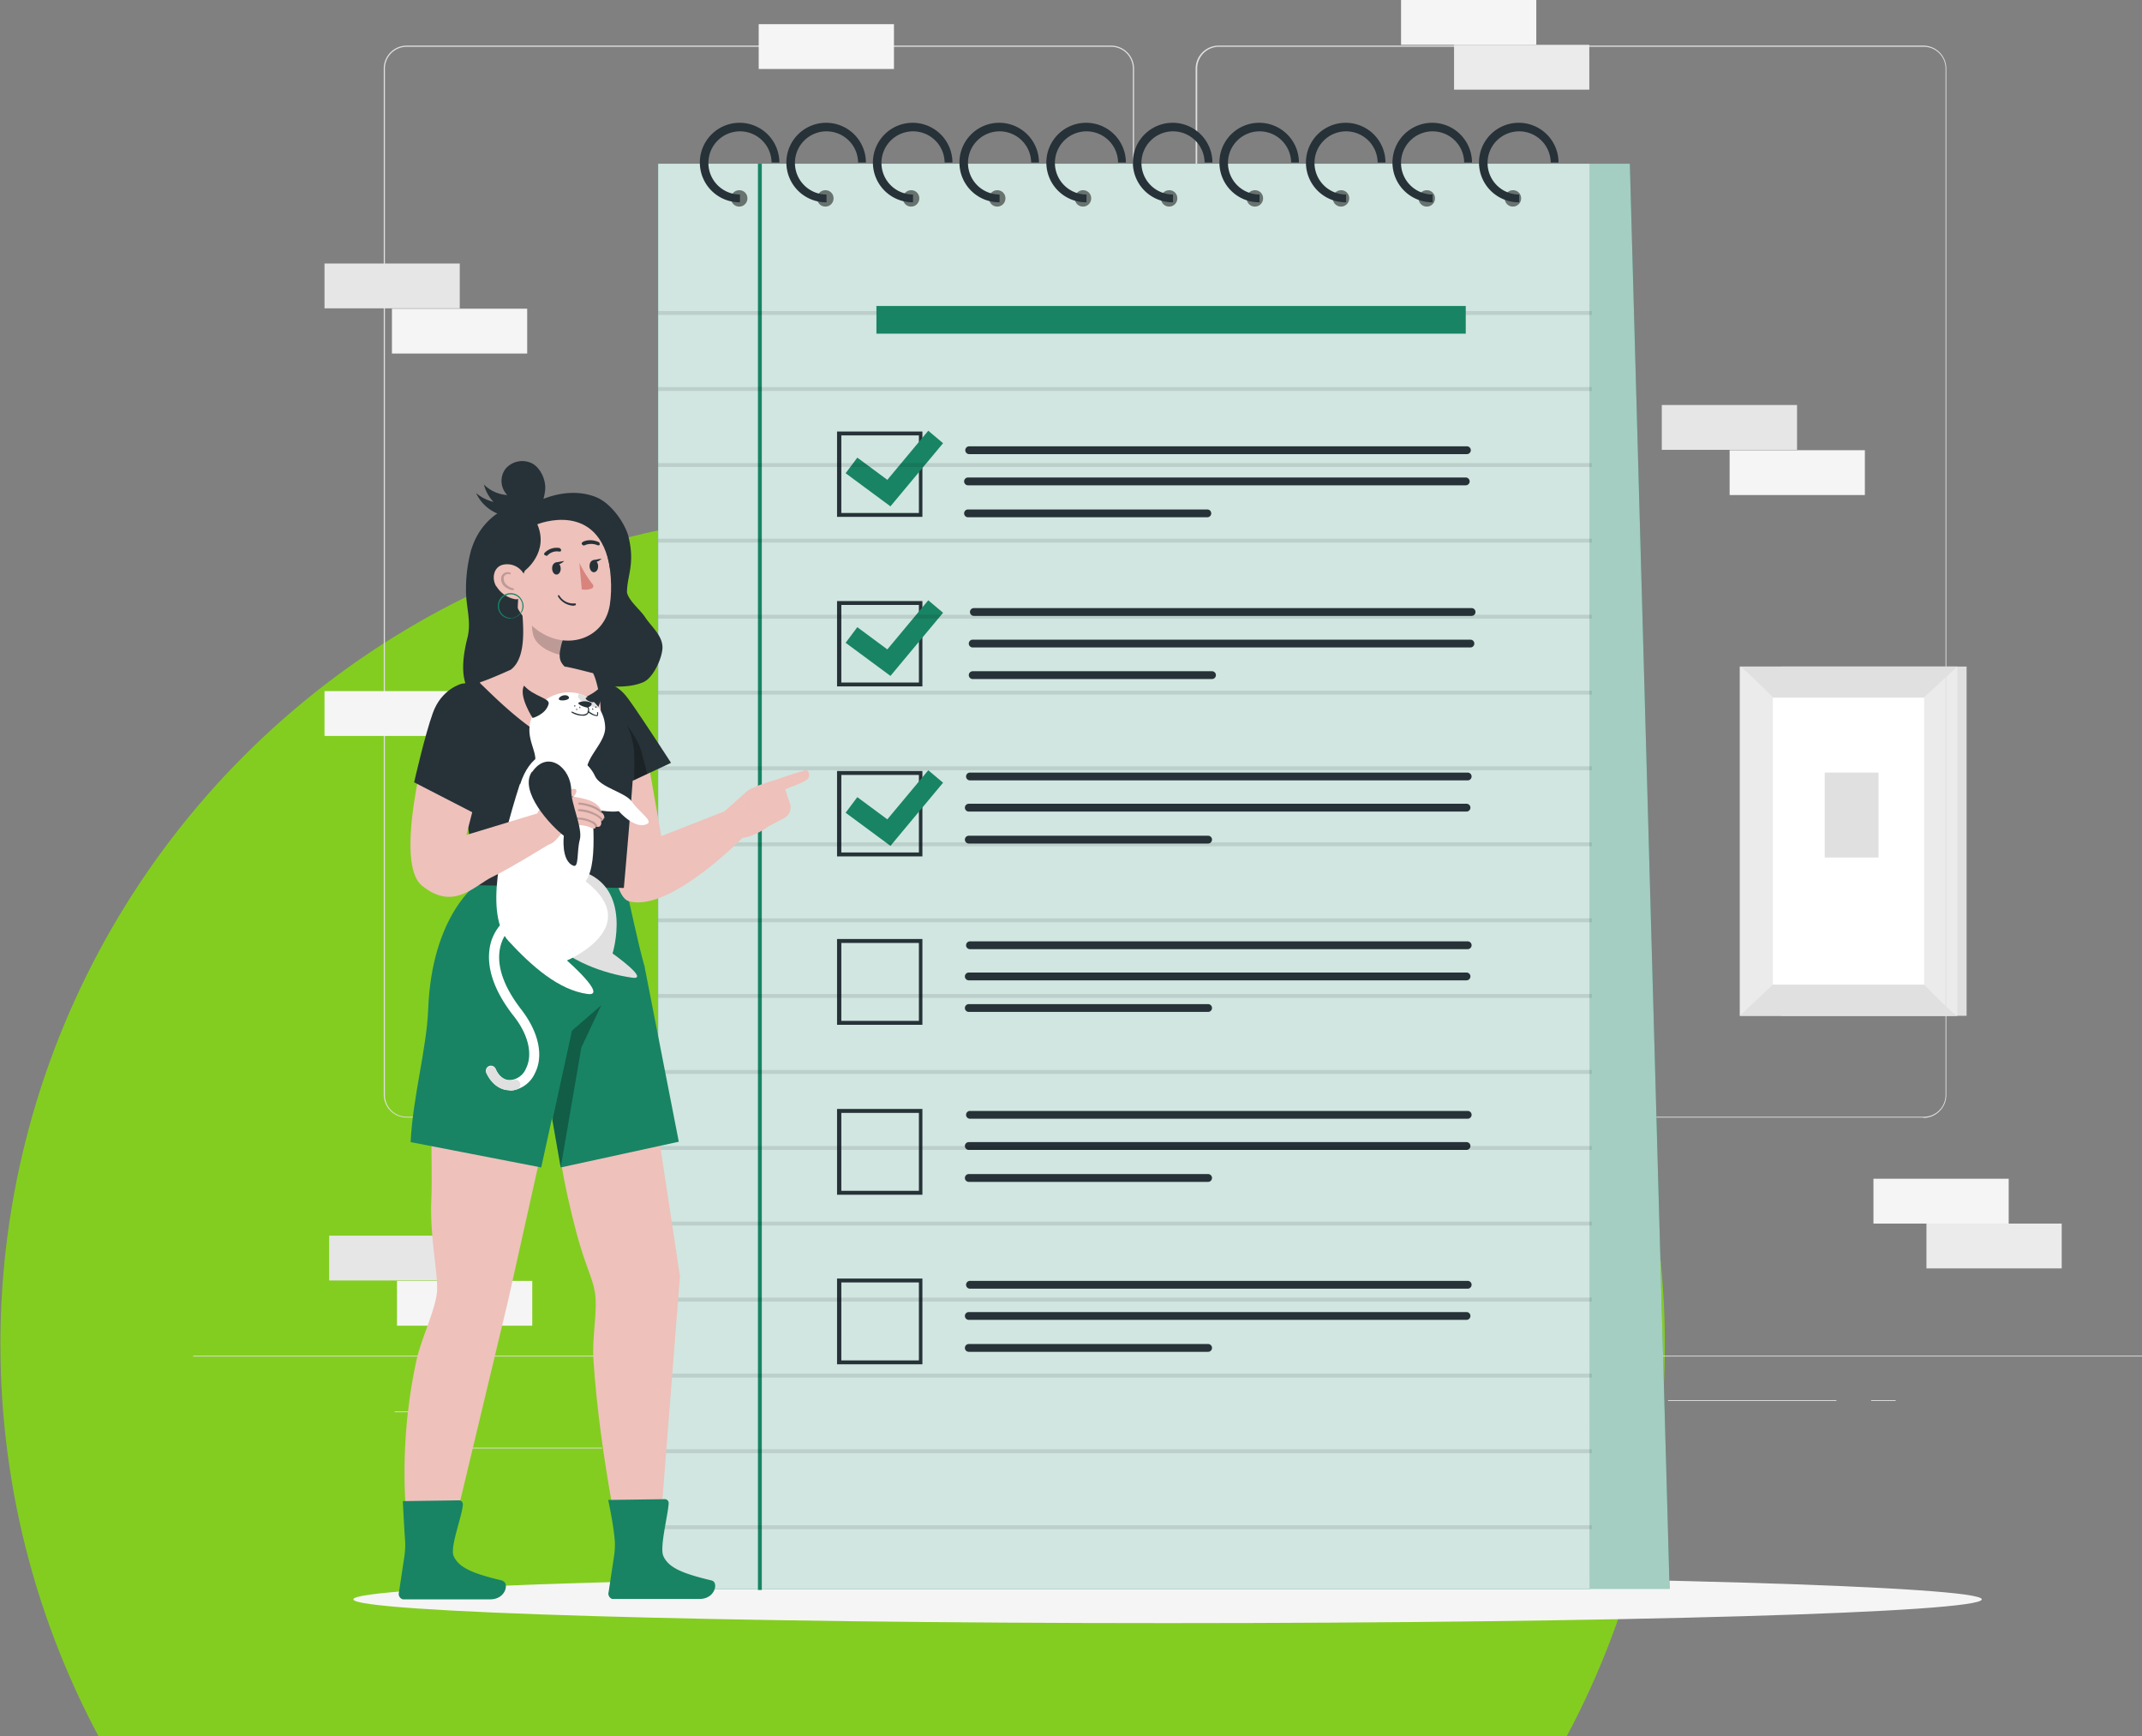 <svg xmlns="http://www.w3.org/2000/svg" xmlns:xlink="http://www.w3.org/1999/xlink" width="820.643" height="665.104" viewBox="0 0 820.643 665.104">
  <rect x="0" y="0" width="820.643" height="665.104" fill="#808080" stroke="none"/>
  <defs>
    <clipPath id="clip-path">
      <rect id="Frame_1000009753_Frame_Clip_Content_Mask_" data-name="Frame 1000009753 [Frame Clip Content Mask]" width="638" height="469" fill="none"/>
    </clipPath>
  </defs>
  <g id="Header_Accueil" transform="translate(16291 -7038.528)">
    <g id="Frame_1000009753_Clip_Content_" data-name="Frame 1000009753 (Clip Content)" transform="translate(-16291 7234.633)" clip-path="url(#clip-path)">
      <circle id="Ellipse_1837" data-name="Ellipse 1837" cx="318.842" cy="318.842" r="318.842" transform="translate(0.158)" fill="#83cd20"/>
    </g>
    <g id="Psona_Objectifs" transform="translate(-16217 7009.028)">
      <g id="Calque_1" transform="translate(0 29.5)">
        <g id="freepik--background-complete--inject-135">
          <g id="Groupe_366" data-name="Groupe 366" transform="translate(592.536 255.352)">
            <g id="Groupe_365" data-name="Groupe 365">
              <rect id="Rectangle_1191" data-name="Rectangle 1191" width="70.931" height="133.798" transform="translate(15.978)" fill="#e0e0e0"/>
              <rect id="Rectangle_1192" data-name="Rectangle 1192" width="83.325" height="133.798" fill="#ebebeb"/>
              <rect id="Rectangle_1193" data-name="Rectangle 1193" width="57.939" height="109.906" transform="translate(12.693 11.946)" fill="#fff"/>
            </g>
            <path id="Tracé_3188" data-name="Tracé 3188" d="M396.8,200.5c1.045,0,12.693,11.8,12.693,11.8h57.939l12.693-11.8Z" transform="translate(-396.8 -200.5)" fill="#e0e0e0"/>
            <path id="Tracé_3189" data-name="Tracé 3189" d="M480.125,294.046c-1.045,0-12.693-11.946-12.693-11.946h-57.94L396.8,294.046Z" transform="translate(-396.8 -160.248)" fill="#e0e0e0"/>
            <rect id="Rectangle_1194" data-name="Rectangle 1194" width="20.607" height="32.554" transform="translate(32.554 40.617)" fill="#e0e0e0"/>
          </g>
          <g id="Groupe_369" data-name="Groupe 369" transform="translate(0 17.471)">
            <g id="Groupe_368" data-name="Groupe 368">
              <g id="Groupe_367" data-name="Groupe 367" transform="translate(73.022)">
                <path id="Tracé_3190" data-name="Tracé 3190" d="M536,451.854H266.01a8.826,8.826,0,0,1-8.81-8.81V50.01a8.826,8.826,0,0,1,8.81-8.81H536a8.826,8.826,0,0,1,8.81,8.81V443.193A8.826,8.826,0,0,1,536,452h0ZM266.16,41.648A8.349,8.349,0,0,0,257.8,50.01V443.193a8.349,8.349,0,0,0,8.362,8.362H536.146a8.349,8.349,0,0,0,8.362-8.362V50.01a8.349,8.349,0,0,0-8.362-8.362Z" transform="translate(53.852 -41.2)" fill="#e0e0e0"/>
                <path id="Tracé_3191" data-name="Tracé 3191" d="M327.547,451.854H57.71a8.826,8.826,0,0,1-8.81-8.81V50.01a8.826,8.826,0,0,1,8.81-8.81H327.547a8.826,8.826,0,0,1,8.81,8.81V443.193a8.826,8.826,0,0,1-8.81,8.81h0ZM57.71,41.648a8.349,8.349,0,0,0-8.362,8.362V443.193a8.349,8.349,0,0,0,8.362,8.362H327.547a8.349,8.349,0,0,0,8.362-8.362V50.01a8.349,8.349,0,0,0-8.362-8.362Z" transform="translate(-48.9 -41.2)" fill="#e0e0e0"/>
              </g>
              <rect id="Rectangle_1195" data-name="Rectangle 1195" width="746.643" height="0.299" transform="translate(0 501.893)" fill="#e0e0e0"/>
            </g>
            <rect id="Rectangle_1196" data-name="Rectangle 1196" width="24.042" height="0.299" transform="translate(77.203 523.247)" fill="#e0e0e0"/>
            <rect id="Rectangle_1197" data-name="Rectangle 1197" width="79.891" height="0.299" transform="translate(254.456 519.216)" fill="#e0e0e0"/>
            <rect id="Rectangle_1198" data-name="Rectangle 1198" width="54.057" height="0.299" transform="translate(102.589 537.135)" fill="#e0e0e0"/>
            <rect id="Rectangle_1199" data-name="Rectangle 1199" width="64.51" height="0.299" transform="translate(565.059 518.917)" fill="#e0e0e0"/>
            <rect id="Rectangle_1200" data-name="Rectangle 1200" width="9.408" height="0.299" transform="translate(642.86 518.917)" fill="#e0e0e0"/>
            <rect id="Rectangle_1201" data-name="Rectangle 1201" width="80.488" height="0.299" transform="translate(472.177 528.325)" fill="#e0e0e0"/>
          </g>
          <g id="Groupe_370" data-name="Groupe 370" transform="translate(50.324 100.946)">
            <rect id="Rectangle_1202" data-name="Rectangle 1202" width="51.817" height="17.173" fill="#e6e6e6"/>
            <rect id="Rectangle_1203" data-name="Rectangle 1203" width="51.817" height="17.173" transform="translate(25.834 17.322)" fill="#f5f5f5"/>
          </g>
          <g id="Groupe_371" data-name="Groupe 371" transform="translate(562.67 155.152)">
            <rect id="Rectangle_1204" data-name="Rectangle 1204" width="51.817" height="17.173" transform="translate(0 0)" fill="#e6e6e6"/>
            <rect id="Rectangle_1205" data-name="Rectangle 1205" width="51.817" height="17.173" transform="translate(25.983 17.322)" fill="#f5f5f5"/>
          </g>
          <g id="Groupe_372" data-name="Groupe 372" transform="translate(52.116 473.372)">
            <rect id="Rectangle_1206" data-name="Rectangle 1206" width="51.817" height="17.173" fill="#e6e6e6"/>
            <rect id="Rectangle_1207" data-name="Rectangle 1207" width="51.817" height="17.173" transform="translate(25.983 17.322)" fill="#f5f5f5"/>
          </g>
          <rect id="Rectangle_1208" data-name="Rectangle 1208" width="51.817" height="17.173" transform="translate(216.676 9.258)" fill="#f5f5f5"/>
          <rect id="Rectangle_1209" data-name="Rectangle 1209" width="51.817" height="17.173" transform="translate(50.324 264.76)" fill="#f5f5f5"/>
          <g id="Groupe_373" data-name="Groupe 373" transform="translate(643.756 451.57)">
            <rect id="Rectangle_1210" data-name="Rectangle 1210" width="51.817" height="17.173" fill="#f5f5f5"/>
            <rect id="Rectangle_1211" data-name="Rectangle 1211" width="51.817" height="17.173" transform="translate(20.309 17.173)" fill="#ebebeb"/>
          </g>
          <g id="Groupe_374" data-name="Groupe 374" transform="translate(462.769)">
            <rect id="Rectangle_1212" data-name="Rectangle 1212" width="51.817" height="17.173" fill="#f5f5f5"/>
            <rect id="Rectangle_1213" data-name="Rectangle 1213" width="51.817" height="17.173" transform="translate(20.309 17.173)" fill="#ebebeb"/>
          </g>
        </g>
        <g id="freepik--Shadow--inject-135" transform="translate(61.374 603.586)">
          <path id="Tracé_3192" data-name="Tracé 3192" d="M664.995,442.809c0,5.077-139.622,9.109-311.947,9.109S41.1,447.737,41.1,442.809,180.722,433.7,353.047,433.7,664.995,437.881,664.995,442.809Z" transform="translate(-41.1 -433.7)" fill="#f5f5f5"/>
        </g>
        <g id="freepik--Notebook--inject-135" transform="translate(178.149 47.039)">
          <g id="Groupe_384" data-name="Groupe 384">
            <rect id="Rectangle_1214" data-name="Rectangle 1214" width="357.045" height="546.095" transform="translate(0 15.679)" fill="#188464"/>
            <rect id="Rectangle_1215" data-name="Rectangle 1215" width="357.045" height="546.095" transform="translate(0 15.679)" fill="#fff" opacity="0.8"/>
            <path id="Tracé_3193" data-name="Tracé 3193" d="M144.272,81.436a3.136,3.136,0,1,1-3.136-3.136A3.062,3.062,0,0,1,144.272,81.436Z" transform="translate(-110.076 -52.466)" opacity="0.5"/>
            <path id="Tracé_3194" data-name="Tracé 3194" d="M166.372,81.436a3.136,3.136,0,1,1-3.136-3.136A3.062,3.062,0,0,1,166.372,81.436Z" transform="translate(-99.174 -52.466)" opacity="0.5"/>
            <path id="Tracé_3195" data-name="Tracé 3195" d="M188.372,81.436a3.136,3.136,0,1,1-3.136-3.136A3.062,3.062,0,0,1,188.372,81.436Z" transform="translate(-88.322 -52.466)" opacity="0.5"/>
            <path id="Tracé_3196" data-name="Tracé 3196" d="M210.472,81.436a3.136,3.136,0,1,1-3.136-3.136A3.062,3.062,0,0,1,210.472,81.436Z" transform="translate(-77.42 -52.466)" opacity="0.5"/>
            <path id="Tracé_3197" data-name="Tracé 3197" d="M232.472,81.436a3.136,3.136,0,1,1-3.136-3.136A3.062,3.062,0,0,1,232.472,81.436Z" transform="translate(-66.568 -52.466)" opacity="0.5"/>
            <path id="Tracé_3198" data-name="Tracé 3198" d="M254.572,81.436a3.136,3.136,0,1,1-3.136-3.136A3.062,3.062,0,0,1,254.572,81.436Z" transform="translate(-55.666 -52.466)" opacity="0.5"/>
            <path id="Tracé_3199" data-name="Tracé 3199" d="M276.572,81.436a3.136,3.136,0,1,1-3.136-3.136A3.062,3.062,0,0,1,276.572,81.436Z" transform="translate(-44.814 -52.466)" opacity="0.5"/>
            <path id="Tracé_3200" data-name="Tracé 3200" d="M298.672,81.436a3.136,3.136,0,1,1-3.136-3.136A3.062,3.062,0,0,1,298.672,81.436Z" transform="translate(-33.912 -52.466)" opacity="0.5"/>
            <path id="Tracé_3201" data-name="Tracé 3201" d="M320.672,81.436a3.136,3.136,0,1,1-3.136-3.136A3.062,3.062,0,0,1,320.672,81.436Z" transform="translate(-23.06 -52.466)" opacity="0.5"/>
            <path id="Tracé_3202" data-name="Tracé 3202" d="M342.772,81.436a3.136,3.136,0,1,1-3.136-3.136A3.062,3.062,0,0,1,342.772,81.436Z" transform="translate(-12.158 -52.466)" opacity="0.5"/>
            <path id="Tracé_3203" data-name="Tracé 3203" d="M145.282,91.463a15.232,15.232,0,1,1,15.082-15.232h-2.987a12.1,12.1,0,1,0-12.1,12.245Z" transform="translate(-113.923 -61)" fill="#263238"/>
            <path id="Tracé_3204" data-name="Tracé 3204" d="M167.482,91.463a15.232,15.232,0,1,1,15.082-15.232h-2.987a12.1,12.1,0,1,0-12.1,12.245Z" transform="translate(-102.972 -61)" fill="#263238"/>
            <path id="Tracé_3205" data-name="Tracé 3205" d="M189.682,91.463a15.232,15.232,0,1,1,15.082-15.232h-2.987a12.1,12.1,0,1,0-12.1,12.245Z" transform="translate(-92.021 -61)" fill="#263238"/>
            <path id="Tracé_3206" data-name="Tracé 3206" d="M211.882,91.463a15.232,15.232,0,1,1,15.082-15.232h-2.987a12.1,12.1,0,1,0-12.1,12.245Z" transform="translate(-81.07 -61)" fill="#263238"/>
            <path id="Tracé_3207" data-name="Tracé 3207" d="M234.182,91.463a15.232,15.232,0,1,1,15.082-15.232h-2.987a12.1,12.1,0,1,0-12.1,12.245Z" transform="translate(-70.07 -61)" fill="#263238"/>
            <path id="Tracé_3208" data-name="Tracé 3208" d="M256.382,91.463a15.232,15.232,0,1,1,15.082-15.232h-2.987a12.1,12.1,0,1,0-12.1,12.245Z" transform="translate(-59.119 -61)" fill="#263238"/>
            <path id="Tracé_3209" data-name="Tracé 3209" d="M278.582,91.463a15.232,15.232,0,1,1,15.082-15.232h-2.987a12.1,12.1,0,1,0-12.1,12.245Z" transform="translate(-48.168 -61)" fill="#263238"/>
            <path id="Tracé_3210" data-name="Tracé 3210" d="M300.782,91.463a15.232,15.232,0,1,1,15.082-15.232h-2.987a12.1,12.1,0,1,0-12.1,12.245Z" transform="translate(-37.217 -61)" fill="#263238"/>
            <path id="Tracé_3211" data-name="Tracé 3211" d="M322.982,91.463a15.232,15.232,0,1,1,15.082-15.232h-2.987a12.1,12.1,0,1,0-12.1,12.245Z" transform="translate(-26.266 -61)" fill="#263238"/>
            <path id="Tracé_3212" data-name="Tracé 3212" d="M345.182,91.463a15.232,15.232,0,1,1,15.082-15.232h-2.987a12.1,12.1,0,1,0-12.1,12.245Z" transform="translate(-15.315 -61)" fill="#263238"/>
            <path id="Tracé_3213" data-name="Tracé 3213" d="M388.863,617.445H358.4V71.5h15.232Z" transform="translate(-1.355 -55.821)" fill="#188464"/>
            <g id="Groupe_376" data-name="Groupe 376" transform="translate(68.542 117.97)">
              <path id="Tracé_3214" data-name="Tracé 3214" d="M390.286,146.987H199.593a1.493,1.493,0,1,1,0-2.987H390.286a1.493,1.493,0,0,1,0,2.987Z" transform="translate(-148.971 -138.027)" fill="#263238"/>
              <path id="Tracé_3215" data-name="Tracé 3215" d="M389.986,154.987H199.293a1.493,1.493,0,0,1,0-2.987H389.986a1.493,1.493,0,0,1,0,2.987Z" transform="translate(-149.119 -134.081)" fill="#263238"/>
              <path id="Tracé_3216" data-name="Tracé 3216" d="M290.981,163.187H199.293a1.493,1.493,0,0,1,0-2.987h91.688a1.493,1.493,0,0,1,0,2.987Z" transform="translate(-149.119 -130.036)" fill="#263238"/>
              <g id="Groupe_375" data-name="Groupe 375">
                <path id="Tracé_3217" data-name="Tracé 3217" d="M197.9,172.9H165.2V140.2h32.7Zm-31.06-1.493h29.716V141.693H166.843Z" transform="translate(-165.2 -139.901)" fill="#263238"/>
                <path id="Tracé_3218" data-name="Tracé 3218" d="M184.573,168.97,167.4,156.277l4.48-5.973,11.5,8.512L199.058,140l5.674,4.779Z" transform="translate(-164.115 -140)" fill="#188464"/>
              </g>
            </g>
            <g id="Groupe_378" data-name="Groupe 378" transform="translate(68.542 182.928)">
              <path id="Tracé_3219" data-name="Tracé 3219" d="M391.486,188.487H200.793a1.493,1.493,0,0,1,0-2.987H391.486a1.493,1.493,0,0,1,0,2.987Z" transform="translate(-148.379 -182.513)" fill="#263238"/>
              <path id="Tracé_3220" data-name="Tracé 3220" d="M391.186,196.587H200.493a1.493,1.493,0,0,1,0-2.987H391.186a1.493,1.493,0,0,1,0,2.987Z" transform="translate(-148.527 -178.518)" fill="#263238"/>
              <path id="Tracé_3221" data-name="Tracé 3221" d="M292.181,204.687H200.493a1.493,1.493,0,0,1,0-2.987h91.688a1.493,1.493,0,0,1,0,2.987Z" transform="translate(-148.527 -174.522)" fill="#263238"/>
              <g id="Groupe_377" data-name="Groupe 377">
                <path id="Tracé_3222" data-name="Tracé 3222" d="M197.9,216.4H165.2V183.7h32.7Zm-31.06-1.493h29.716V185.193H166.843Z" transform="translate(-165.2 -183.401)" fill="#263238"/>
                <path id="Tracé_3223" data-name="Tracé 3223" d="M184.573,212.47,167.4,199.777l4.48-5.973,11.5,8.512,15.68-18.815,5.674,4.779Z" transform="translate(-164.115 -183.5)" fill="#188464"/>
              </g>
            </g>
            <g id="Groupe_380" data-name="Groupe 380" transform="translate(68.542 248.035)">
              <path id="Tracé_3224" data-name="Tracé 3224" d="M390.486,230.687H199.793a1.493,1.493,0,0,1,0-2.987H390.486a1.493,1.493,0,0,1,0,2.987Z" transform="translate(-148.872 -226.804)" fill="#263238"/>
              <path id="Tracé_3225" data-name="Tracé 3225" d="M390.186,238.687H199.493a1.493,1.493,0,0,1,0-2.987H390.186a1.493,1.493,0,0,1,0,2.987Z" transform="translate(-149.02 -222.858)" fill="#263238"/>
              <path id="Tracé_3226" data-name="Tracé 3226" d="M291.181,246.887H199.493a1.493,1.493,0,0,1,0-2.987h91.688a1.493,1.493,0,0,1,0,2.987Z" transform="translate(-149.02 -218.813)" fill="#263238"/>
              <g id="Groupe_379" data-name="Groupe 379">
                <path id="Tracé_3227" data-name="Tracé 3227" d="M197.9,260H165.2V227.3h32.7Zm-31.06-1.493h29.716V228.793H166.843Z" transform="translate(-165.2 -227.001)" fill="#263238"/>
                <path id="Tracé_3228" data-name="Tracé 3228" d="M184.573,256.07,167.4,243.377l4.48-5.973,11.5,8.512,15.68-18.815,5.674,4.779Z" transform="translate(-164.115 -227.1)" fill="#188464"/>
              </g>
            </g>
            <g id="Groupe_381" data-name="Groupe 381" transform="translate(68.542 312.694)">
              <path id="Tracé_3229" data-name="Tracé 3229" d="M390.486,273.987H199.793a1.493,1.493,0,0,1,0-2.987H390.486a1.493,1.493,0,0,1,0,2.987Z" transform="translate(-148.872 -270.104)" fill="#263238"/>
              <path id="Tracé_3230" data-name="Tracé 3230" d="M390.186,281.987H199.493a1.493,1.493,0,1,1,0-2.987H390.186a1.493,1.493,0,0,1,0,2.987Z" transform="translate(-149.02 -266.158)" fill="#263238"/>
              <path id="Tracé_3231" data-name="Tracé 3231" d="M291.181,290.087H199.493a1.493,1.493,0,0,1,0-2.987h91.688a1.493,1.493,0,0,1,0,2.987Z" transform="translate(-149.02 -262.162)" fill="#263238"/>
              <path id="Tracé_3232" data-name="Tracé 3232" d="M197.9,303.252H165.2V270.4h32.7Zm-31.06-1.493h29.716V271.893H166.843Z" transform="translate(-165.2 -270.4)" fill="#263238"/>
            </g>
            <g id="Groupe_382" data-name="Groupe 382" transform="translate(68.542 377.801)">
              <path id="Tracé_3233" data-name="Tracé 3233" d="M390.486,317.487H199.793a1.493,1.493,0,0,1,0-2.987H390.486a1.493,1.493,0,0,1,0,2.987Z" transform="translate(-148.872 -313.753)" fill="#263238"/>
              <path id="Tracé_3234" data-name="Tracé 3234" d="M390.186,325.487H199.493a1.493,1.493,0,1,1,0-2.987H390.186a1.493,1.493,0,0,1,0,2.987Z" transform="translate(-149.02 -309.807)" fill="#263238"/>
              <path id="Tracé_3235" data-name="Tracé 3235" d="M291.181,333.687H199.493a1.493,1.493,0,1,1,0-2.987h91.688a1.493,1.493,0,1,1,0,2.987Z" transform="translate(-149.02 -305.762)" fill="#263238"/>
              <path id="Tracé_3236" data-name="Tracé 3236" d="M197.9,346.852H165.2V314h32.7Zm-31.06-1.493h29.716V315.493H166.843Z" transform="translate(-165.2 -314)" fill="#263238"/>
            </g>
            <g id="Groupe_383" data-name="Groupe 383" transform="translate(68.542 442.759)">
              <path id="Tracé_3237" data-name="Tracé 3237" d="M390.486,361.087H199.793a1.493,1.493,0,0,1,0-2.987H390.486a1.493,1.493,0,0,1,0,2.987Z" transform="translate(-148.872 -357.204)" fill="#263238"/>
              <path id="Tracé_3238" data-name="Tracé 3238" d="M390.186,369.087H199.493a1.493,1.493,0,1,1,0-2.987H390.186a1.493,1.493,0,0,1,0,2.987Z" transform="translate(-149.02 -353.258)" fill="#263238"/>
              <path id="Tracé_3239" data-name="Tracé 3239" d="M291.181,377.287H199.493a1.493,1.493,0,0,1,0-2.987h91.688a1.493,1.493,0,0,1,0,2.987Z" transform="translate(-149.02 -349.213)" fill="#263238"/>
              <path id="Tracé_3240" data-name="Tracé 3240" d="M197.9,390.352H165.2V357.5h32.7Zm-31.06-1.493h29.716V358.993H166.843Z" transform="translate(-165.2 -357.5)" fill="#263238"/>
            </g>
            <rect id="Rectangle_1216" data-name="Rectangle 1216" width="1.493" height="546.393" transform="translate(38.228 15.679)" fill="#188464"/>
            <path id="Tracé_3241" data-name="Tracé 3241" d="M388.863,617.445H358.4V71.5h15.232Z" transform="translate(-1.355 -55.821)" fill="#fff" opacity="0.6"/>
            <rect id="Rectangle_1217" data-name="Rectangle 1217" width="357.642" height="1.493" transform="translate(0 72.126)" opacity="0.1"/>
            <rect id="Rectangle_1218" data-name="Rectangle 1218" width="357.642" height="1.493" transform="translate(0 101.245)" opacity="0.1"/>
            <rect id="Rectangle_1219" data-name="Rectangle 1219" width="357.642" height="1.493" transform="translate(0 130.364)" opacity="0.1"/>
            <rect id="Rectangle_1220" data-name="Rectangle 1220" width="357.642" height="1.493" transform="translate(0 159.334)" opacity="0.1"/>
            <rect id="Rectangle_1221" data-name="Rectangle 1221" width="357.642" height="1.493" transform="translate(0 188.453)" opacity="0.1"/>
            <rect id="Rectangle_1222" data-name="Rectangle 1222" width="357.642" height="1.493" transform="translate(0 217.572)" opacity="0.1"/>
            <rect id="Rectangle_1223" data-name="Rectangle 1223" width="357.642" height="1.493" transform="translate(0 246.542)" opacity="0.1"/>
            <rect id="Rectangle_1224" data-name="Rectangle 1224" width="357.642" height="1.493" transform="translate(0 275.661)" opacity="0.1"/>
            <rect id="Rectangle_1225" data-name="Rectangle 1225" width="357.642" height="1.493" transform="translate(0 304.78)" opacity="0.1"/>
            <rect id="Rectangle_1226" data-name="Rectangle 1226" width="357.642" height="1.493" transform="translate(0 333.749)" opacity="0.1"/>
            <rect id="Rectangle_1227" data-name="Rectangle 1227" width="357.642" height="1.493" transform="translate(0 362.868)" opacity="0.1"/>
            <rect id="Rectangle_1228" data-name="Rectangle 1228" width="357.642" height="1.493" transform="translate(0 391.988)" opacity="0.1"/>
            <rect id="Rectangle_1229" data-name="Rectangle 1229" width="357.642" height="1.493" transform="translate(0 420.957)" opacity="0.1"/>
            <rect id="Rectangle_1230" data-name="Rectangle 1230" width="357.642" height="1.493" transform="translate(0 450.076)" opacity="0.1"/>
            <rect id="Rectangle_1231" data-name="Rectangle 1231" width="357.642" height="1.493" transform="translate(0 479.195)" opacity="0.1"/>
            <rect id="Rectangle_1232" data-name="Rectangle 1232" width="357.642" height="1.493" transform="translate(0 508.165)" opacity="0.1"/>
            <rect id="Rectangle_1233" data-name="Rectangle 1233" width="357.642" height="1.493" transform="translate(0 537.284)" opacity="0.1"/>
            <rect id="Rectangle_1234" data-name="Rectangle 1234" width="225.785" height="10.602" transform="translate(83.624 70.184)" fill="#188464"/>
          </g>
        </g>
        <g id="freepik--Character--inject-135" transform="translate(78.769 176.626)">
          <g id="Groupe_396" data-name="Groupe 396">
            <g id="Groupe_385" data-name="Groupe 385" transform="translate(0 186.093)">
              <path id="Tracé_3242" data-name="Tracé 3242" d="M123.769,274.043,93.9,407.99,69.563,509.683,56.721,505.5a203.689,203.689,0,0,1,1.941-74.067c1.941-8.96,6.869-18.666,7.914-25.983.9-6.421-2.688-20.906-2.091-35.839.747-17.919-1.792-36.586,4.181-53.758,0,0-4.48-19.263,7.168-43.455l47.934,1.493h0Z" transform="translate(-52.016 -272.4)" fill="#eec1bb"/>
              <path id="Tracé_3243" data-name="Tracé 3243" d="M92.547,445.162c-11.349-2.688-16.874-4.928-18.815-9.557-1.344-3.435,3.285-15.082,3.584-19.562a1.52,1.52,0,0,0-1.344-1.643l-21.653.3c0,.3.448,9.258.9,15.829a31.084,31.084,0,0,1-.3,5.227l-2.091,13.888a2.137,2.137,0,0,0,1.493,2.688h33.45c6.122,0,7.317-6.421,4.779-7.018h0Z" transform="translate(-52.749 -202.353)" fill="#188464"/>
            </g>
            <g id="Groupe_386" data-name="Groupe 386" transform="translate(45.113 186.093)">
              <path id="Tracé_3244" data-name="Tracé 3244" d="M126.474,272.4,83.766,282.853C78.839,307.94,98.1,326.158,98.1,326.158c-1.195,17.173,3.435,39.124,7.765,55.55,3.584,13.44,6.272,17.322,7.168,23.3,1.045,6.869-1.195,16.874-.6,25.535,2.389,37.481,11.8,79.144,11.8,79.144l12.693-.9,8.661-110.2L126.474,272.549h0Z" transform="translate(-82.96 -272.4)" fill="#eec1bb"/>
              <path id="Tracé_3245" data-name="Tracé 3245" d="M146.371,445.31c-11.349-2.688-16.874-4.928-18.815-9.557-1.344-3.435,1.792-15.381,2.091-20.01A1.52,1.52,0,0,0,128.3,414.1l-21.8.3c0,.3,2.091,9.557,2.539,16.128a31.083,31.083,0,0,1-.3,5.227l-2.091,13.888a2.175,2.175,0,0,0,1.344,2.688h33.45c6.122,0,7.317-6.421,4.779-7.018h.149Z" transform="translate(-71.348 -202.501)" fill="#188464"/>
            </g>
            <g id="Groupe_387" data-name="Groupe 387" transform="translate(4.556 161.454)">
              <path id="Tracé_3246" data-name="Tracé 3246" d="M145.4,288.006c-2.688-9.408-5.525-23.893-7.616-32.106h-56S63.864,268,62.52,304.581c-.6,14.933-5.973,34.047-6.72,50.772l50.025,9.706,9.856-44.948,29.866-32.106H145.4Z" transform="translate(-55.8 -255.9)" fill="#188464"/>
              <path id="Tracé_3247" data-name="Tracé 3247" d="M127.984,277.4l13.141,67.2-45.247,9.856L91.1,327.425l.448-24.938Z" transform="translate(-38.387 -245.294)" fill="#188464"/>
              <path id="Tracé_3248" data-name="Tracé 3248" d="M92.2,331.3l7.466-34.2,11.2-9.706-7.616,16.128-7.914,45.993Z" transform="translate(-37.844 -240.361)" opacity="0.3"/>
            </g>
            <g id="Groupe_389" data-name="Groupe 389" transform="translate(22.774 83.355)">
              <g id="Groupe_388" data-name="Groupe 388" transform="translate(57.946 2.091)">
                <path id="Tracé_3249" data-name="Tracé 3249" d="M121.581,224.649l5.077,28.97,26.282-10.3,6.57,9.258s-29.119,30.463-45.247,25.983c-9.109-2.539-7.317-48.084-7.317-48.084l14.485-5.973h0Z" transform="translate(-106.804 -195.381)" fill="#eec1bb"/>
                <path id="Tracé_3250" data-name="Tracé 3250" d="M107.1,205a15.378,15.378,0,0,1,5.973,4.629c2.987,3.584,17.173,25.535,17.173,25.535l-22.4,10.453L107.1,205Z" transform="translate(-106.658 -205)" fill="#263238"/>
                <path id="Tracé_3251" data-name="Tracé 3251" d="M113.988,236.7s.3-6.72,0-11.5A30.31,30.31,0,0,0,111.3,215.5s4.48,5.824,5.674,10.6,2.091,8.064,2.091,8.064l-5.227,2.539h.149Z" transform="translate(-104.587 -199.82)" opacity="0.3"/>
              </g>
              <path id="Tracé_3252" data-name="Tracé 3252" d="M120.116,203.6l6.272,2.091s8.96,19.263,8.96,27.178-3.883,50.921-3.883,50.921l-56.148-1.045-3.136-19.711L68,236.3s8.213-15.232,4.779-29.268l3.285-1.792,43.753-1.643h.3Z" transform="translate(-68 -203.6)" fill="#263238"/>
              <path id="Tracé_3253" data-name="Tracé 3253" d="M138.885,250.208c4.779,4.48,14.634-2.987,14.634-2.987l5.973-3.136a4.608,4.608,0,0,0,2.24-5.674l-1.792-5.376h0a4.7,4.7,0,0,0-6.122-2.837l-6.122,2.24a9.491,9.491,0,0,0-3.285,2.091l-8.81,7.914,3.435,7.914h0Z" transform="translate(-34.654 -190.626)" fill="#eec1bb"/>
              <path id="Tracé_3254" data-name="Tracé 3254" d="M144.448,233.391c1.195-.747,7.317-2.389,10.453-3.584s7.168-2.24,8.362-2.688,2.091,1.792,1.195,3.136-7.018,3.285-9.109,4.331-5.674,2.688-5.525,3.733c0,0-6.57-4.331-5.376-4.928Z" transform="translate(-30.361 -192.027)" fill="#eec1bb"/>
            </g>
            <g id="Groupe_391" data-name="Groupe 391" transform="translate(24.673)">
              <path id="Tracé_3255" data-name="Tracé 3255" d="M72.45,177.381a57.985,57.985,0,0,0-2.091,15.978c0,6.122,2.091,11.8.6,17.919-1.792,7.018-4.032,19.711,4.331,23.594a12.488,12.488,0,0,0,7.018.6c8.213-1.045,15.978-4.629,24.191-5.973,10.154-1.643,22.25,2.987,31.807-1.045,3.584-1.493,7.018-8.661,7.317-12.842.3-4.779-4.181-8.362-6.57-11.946-1.792-2.837-6.272-6.272-7.018-9.557,0-6.57,3.285-10.9.448-21.951-1.643-5.227-6.72-12.394-12.394-14.634-12.245-4.779-24.49,2.837-24.49,2.837-10.9-.9-20.01,6.869-23.146,17.173h0Z" transform="translate(-69.272 -143.752)" fill="#263238"/>
              <g id="Groupe_390" data-name="Groupe 390" transform="translate(6.164 15.624)">
                <path id="Tracé_3256" data-name="Tracé 3256" d="M106.252,209.824c-1.792-1.792-2.24-3.136-1.941-5.824a28.5,28.5,0,0,1,1.643-6.122l-2.688-2.837L89.229,181.9c.747,9.109,3.136,23.743-3.733,28.97,0,0-8.512,3.883-12.1,4.928,2.389,1.792,25.087,26.58,38.676,24.789,12.394-1.493,7.018-24.789,4.928-28.372-3.584-.9-7.466-1.941-10.752-2.539Z" transform="translate(-73.4 -146.573)" fill="#eec1bb"/>
                <path id="Tracé_3257" data-name="Tracé 3257" d="M97.781,201.693c-3.883-.9-9.408-3.435-10.453-7.914a13.644,13.644,0,0,1-.3-4.779l11.5,7.168c0,1.643-1.045,2.987-.747,5.525Z" transform="translate(-66.721 -143.07)" opacity="0.2"/>
                <path id="Tracé_3258" data-name="Tracé 3258" d="M80.265,179.085c1.941,13.888,2.389,19.711,10.005,26.58,11.349,10.453,27.626,5.973,29.866-7.914,1.941-12.544-1.493-33-15.381-38.228-13.738-5.077-26.431,5.674-24.49,19.413Z" transform="translate(-70.111 -158.243)" fill="#eec1bb"/>
                <path id="Tracé_3259" data-name="Tracé 3259" d="M92.1,176.04c0,1.344.747,2.389,1.643,2.389s1.643-.9,1.643-2.24-.747-2.389-1.643-2.389-1.643.9-1.643,2.24Z" transform="translate(-64.176 -150.568)" fill="#263238"/>
                <path id="Tracé_3260" data-name="Tracé 3260" d="M90.871,173.12a.549.549,0,0,0,.448-.149,4.978,4.978,0,0,1,4.48-1.493c.3,0,.747,0,.747-.448a.929.929,0,0,0-.6-.9,6.4,6.4,0,0,0-5.674,1.792c-.3.3-.3.747,0,.9a1.5,1.5,0,0,0,.448.149h0Z" transform="translate(-65.187 -152.427)" fill="#263238"/>
                <path id="Tracé_3261" data-name="Tracé 3261" d="M106.275,170.047a.321.321,0,0,0,.3-.3c0-.3,0-.747-.3-.9-3.584-1.643-6.272-.149-6.272,0a.563.563,0,0,0-.149.9c.3.3.6.448.9.3a6.244,6.244,0,0,1,5.077,0h.448Z" transform="translate(-60.431 -153.386)" fill="#263238"/>
                <path id="Tracé_3262" data-name="Tracé 3262" d="M99.1,173.9a44.005,44.005,0,0,0,5.077,8.213,1.016,1.016,0,0,1-.448,1.643,6.888,6.888,0,0,1-3.733.3L99.1,173.9Z" transform="translate(-60.723 -150.519)" fill="#d8847c"/>
                <path id="Tracé_3263" data-name="Tracé 3263" d="M93,174l3.285-.6S94.045,175.789,93,174Z" transform="translate(-63.732 -150.766)" fill="#263238"/>
                <path id="Tracé_3264" data-name="Tracé 3264" d="M101.7,175.44c0,1.344.747,2.389,1.643,2.389s1.643-.9,1.643-2.24-.747-2.389-1.643-2.389-1.643.9-1.643,2.24Z" transform="translate(-59.44 -150.864)" fill="#263238"/>
                <path id="Tracé_3265" data-name="Tracé 3265" d="M102.6,173.4l3.285-.6S103.645,175.189,102.6,173.4Z" transform="translate(-58.996 -151.062)" fill="#263238"/>
                <path id="Tracé_3266" data-name="Tracé 3266" d="M99.872,186.232a7.33,7.33,0,0,1-6.272-3.584V182.2h.448a6.181,6.181,0,0,0,5.973,3.136c.149,0,.448,0,.448.3,0,.149,0,.448-.3.448h-.448Z" transform="translate(-63.436 -146.425)" fill="#263238"/>
              </g>
              <path id="Tracé_3267" data-name="Tracé 3267" d="M79.32,163.489a15.012,15.012,0,0,1-3.733-6.72,13.8,13.8,0,0,0,8.96,4.032,7.735,7.735,0,0,1-.6-10.154A8.44,8.44,0,0,1,94.1,148.706c3.285,1.792,5.376,6.57,4.928,10.3s-1.792,9.706-9.856,9.856a15.535,15.535,0,0,1-16.575-8.81,16.58,16.58,0,0,0,6.869,3.435H79.32Z" transform="translate(-67.63 -147.78)" fill="#263238"/>
              <path id="Tracé_3268" data-name="Tracé 3268" d="M86.161,201.931c-13.589-8.81-13.141-42.559,11.2-44.5,24.191-1.941,24.341,27.178,24.341,27.178-4.181-27.028-27.924-17.322-27.924-17.322C98.406,178.038,89,185.056,89,185.056c-3.285,7.317-2.688,16.874-2.688,16.874Z" transform="translate(-65.362 -143.065)" fill="#263238"/>
              <path id="Tracé_3269" data-name="Tracé 3269" d="M78.133,182.685a10.686,10.686,0,0,0,7.018,4.928c3.733.747,5.376-5.227,3.883-8.81a7.3,7.3,0,0,0-8.512-4.331c-3.435.9-4.331,5.227-2.389,8.362h0Z" transform="translate(-65.398 -134.721)" fill="#eec1bb"/>
              <path id="Tracé_3270" data-name="Tracé 3270" d="M83.183,183.183h0c-2.24-.6-3.285-1.643-3.733-2.539a3.483,3.483,0,0,1-.3-2.688,2.487,2.487,0,0,1,3.285-1.493c.149,0,.3.3.3.448a.286.286,0,0,1-.448.149,1.921,1.921,0,0,0-2.24,1.045,3.86,3.86,0,0,0,.3,2.091,4.869,4.869,0,0,0,3.285,2.24c.149,0,.3.3.3.448a.321.321,0,0,1-.3.3h-.448Z" transform="translate(-64.475 -133.725)" opacity="0.2"/>
            </g>
            <path id="Tracé_3271" data-name="Tracé 3271" d="M82.989,191.419a4.828,4.828,0,0,1-4.779-4.181h0a4.913,4.913,0,0,1,7.765-4.629,5.371,5.371,0,0,1,1.941,3.136,4.027,4.027,0,0,1-.9,3.584,5.371,5.371,0,0,1-3.136,1.941h-.6Zm-4.331-4.181a4.55,4.55,0,0,0,5.077,3.883,4.52,4.52,0,0,0-1.195-8.96,4.55,4.55,0,0,0-3.883,5.077Z" transform="translate(-40.205 -131.06)" fill="#188464"/>
            <g id="Groupe_395" data-name="Groupe 395" transform="translate(4.482 84.251)">
              <g id="Groupe_392" data-name="Groupe 392" transform="translate(28.871 1.792)">
                <path id="Tracé_3272" data-name="Tracé 3272" d="M116.874,284.979s7.914-25.237-11.8-31.508c-12.1-3.733-16.277,1.045-16.277,1.045l2.837,24.042c8.064,9.408,22.25,14.186,32.554,15.68,7.466,1.195-7.317-9.258-7.317-9.258h0Z" transform="translate(-68.318 -182.391)" fill="#e0e0e0"/>
                <path id="Tracé_3273" data-name="Tracé 3273" d="M93.149,232.016c-.747,9.109,17.919,13.141,24.042,12.1,0,0,6.421,7.466,11.05,4.779,1.941-1.195-3.435-4.629-5.973-8.362s-12.1-5.376-14.186-9.856c-3.584-8.064-14.037-9.109-15.082,1.344h.149Z" transform="translate(-66.247 -196.028)" fill="#fff"/>
                <path id="Tracé_3274" data-name="Tracé 3274" d="M86.768,234.895c-7.914,24.639-13.29,50.174-4.331,60.03,8.96,9.706,19.263,18.815,30.314,20.309,7.914,1.045-7.914-12.842-7.914-12.842S134.852,289.7,112,272.078c5.674-8.064,1.344-29.716,2.987-38.228s-20.757-21.8-28.074,1.045h-.149Z" transform="translate(-73.753 -197.115)" fill="#fff"/>
                <path id="Tracé_3275" data-name="Tracé 3275" d="M98.213,212.718c-.6-2.24,5.674-2.837,9.408-7.018,2.24,3.883-3.285,12.394-3.285,12.394S99.258,216.75,98.213,212.718Z" transform="translate(-63.695 -205.252)" fill="#263238"/>
                <path id="Tracé_3276" data-name="Tracé 3276" d="M88.556,232.628c-.149-4.331-4.032-9.109-1.344-15.978a15.369,15.369,0,0,1,16.127-9.408,13.737,13.737,0,0,1,11.946,12.992c.448,6.122-8.064,12.1-7.018,17.919,1.195,5.973-19.861-5.525-19.861-5.525h.149Z" transform="translate(-69.568 -204.554)" fill="#fff"/>
                <path id="Tracé_3277" data-name="Tracé 3277" d="M99.119,207.5c-1.941,2.091,4.48,5.376,7.616,5.525A13.6,13.6,0,0,0,99.119,207.5Z" transform="translate(-63.405 -204.364)" fill="#e0e0e0"/>
                <path id="Tracé_3278" data-name="Tracé 3278" d="M84.366,331.325h-.149c-3.733,0-7.018-2.539-8.96-6.72a1.941,1.941,0,1,1,3.584-1.493c1.195,2.837,3.136,4.331,5.376,4.331a7.192,7.192,0,0,0,6.272-4.48c2.688-5.376.9-12.992-4.779-20.159-10.3-13.141-10.3-22.847-8.512-28.671,1.792-5.376,5.525-8.81,8.362-9.706a1.938,1.938,0,0,1,1.045,3.733h0c-1.493.448-4.331,2.837-5.674,7.168-1.493,4.928-1.493,13.141,7.765,25.087,6.57,8.512,8.661,17.621,5.227,24.341a11.318,11.318,0,0,1-9.706,6.72h0Z" transform="translate(-75.084 -176.322)" fill="#fff"/>
                <path id="Tracé_3279" data-name="Tracé 3279" d="M84.334,312.246c-3.733,0-7.168-2.389-9.109-6.72a1.918,1.918,0,0,1,1.344-2.389,1.76,1.76,0,0,1,2.24.9c1.493,3.435,4.181,4.928,7.018,4.181a1.938,1.938,0,0,1,1.045,3.733,8.455,8.455,0,0,1-2.688.448h0Z" transform="translate(-75.052 -157.243)" fill="#e0e0e0"/>
                <path id="Tracé_3280" data-name="Tracé 3280" d="M94.484,212.418c.6-2.24-5.674-2.837-9.408-7.018-2.24,3.883,3.285,12.394,3.285,12.394s5.077-1.344,6.122-5.376Z" transform="translate(-70.419 -205.4)" fill="#263238"/>
                <path id="Tracé_3281" data-name="Tracé 3281" d="M99.082,209.842a5.575,5.575,0,0,1,4.629.149c.747.6-.6,1.792-1.493,1.792s-4.331-1.344-3.136-1.941Z" transform="translate(-63.369 -203.421)" fill="#263238"/>
                <path id="Tracé_3282" data-name="Tracé 3282" d="M101.154,214.284a7.914,7.914,0,0,1-4.032-1.195.207.207,0,0,1,0-.3c.149-.149.149-.149.3,0h0c3.136,1.493,4.928,1.195,5.674.448a2.035,2.035,0,0,0,0-2.24v-.3h.3a2.467,2.467,0,0,1,0,2.837,2.319,2.319,0,0,1-2.091.747h-.149Z" transform="translate(-64.246 -202.786)" fill="#263238"/>
                <path id="Tracé_3283" data-name="Tracé 3283" d="M104.485,213.841A6.859,6.859,0,0,1,101.2,212.2v-.3h.3c1.045.747,2.688,1.792,3.285,1.493.149,0,.149-.448,0-.747,0,0,0-.3.149-.3h0s.3,0,.3.149h0c0,.747,0,1.195-.3,1.344h-.448Z" transform="translate(-62.202 -202.194)" fill="#263238"/>
                <path id="Tracé_3284" data-name="Tracé 3284" d="M97.384,208.221c-1.045-.9-3.435,0-3.584,1.045C93.8,210.461,99.176,209.715,97.384,208.221Z" transform="translate(-65.852 -204.19)" fill="#263238"/>
                <path id="Tracé_3285" data-name="Tracé 3285" d="M101.143,208.432c1.045-.448,2.837.747,2.688,1.643S99.351,209.029,101.143,208.432Z" transform="translate(-62.444 -203.952)" fill="#263238"/>
                <path id="Tracé_3286" data-name="Tracé 3286" d="M99.4,211.1v.3h0c-.149,0-.3,0-.3-.3v-.3h0c.149,0,.3,0,.448.3H99.4Z" transform="translate(-63.237 -202.736)" fill="#263238"/>
                <path id="Tracé_3287" data-name="Tracé 3287" d="M98.1,210.7v.3h0c-.149,0-.3,0-.3-.3v-.3h0c.149,0,.3,0,.448.3H98.1Z" transform="translate(-63.879 -202.934)" fill="#263238"/>
                <path id="Tracé_3288" data-name="Tracé 3288" d="M98.6,211.6v.3h0c-.149,0-.3,0-.3-.3v-.3h0C98.449,211.3,98.6,211.3,98.6,211.6Z" transform="translate(-63.632 -202.49)" fill="#263238"/>
                <path id="Tracé_3289" data-name="Tracé 3289" d="M103.5,211.148v.149h0c-.149,0-.3,0-.3-.3v-.3h0c.149,0,.3,0,.448.3h0Z" transform="translate(-61.215 -202.786)" fill="#263238"/>
                <path id="Tracé_3290" data-name="Tracé 3290" d="M102.848,211.5s0,.3-.149.3-.3,0-.3-.3v-.3h0c.149,0,.3,0,.3.3Z" transform="translate(-61.61 -202.539)" fill="#263238"/>
              </g>
              <g id="Groupe_394" data-name="Groupe 394">
                <path id="Tracé_3291" data-name="Tracé 3291" d="M65.083,215.3s-17.173,57.044-4.928,67.049,20.159-.149,27.178-3.435c6.57-3.136,23-13.29,23-13.29l-6.122-10.9-27.028,8.213,9.258-35.988L81.21,204.7c-7.466.3-13.29,3.435-16.277,10.6h.149Z" transform="translate(-55.751 -203.953)" fill="#eec1bb"/>
                <g id="Groupe_393" data-name="Groupe 393" transform="translate(47.411 41.338)">
                  <path id="Tracé_3292" data-name="Tracé 3292" d="M114.379,243.258a2.691,2.691,0,0,0-1.045-2.389s0-1.792-2.688-3.584-8.213-2.389-8.213-2.389,1.493-1.195,1.195-2.539-4.779.6-4.779.6-5.376,2.091-7.018,3.584-4.331,7.018-4.331,7.018l4.928,9.706c1.941,0,3.584-1.941,4.928-3.584s5.525-3.883,7.317-3.883a11.065,11.065,0,0,1,4.779,1.045c1.493.6,1.643-.149,1.643-.448a1.789,1.789,0,0,0,1.045,0c1.344-.149,1.045-2.091,1.045-2.091s.6,0,1.045-1.344h0Z" transform="translate(-87.5 -231.883)" fill="#eec1bb"/>
                  <path id="Tracé_3293" data-name="Tracé 3293" d="M92.1,237.135h-.3v-.6c2.987-2.688,5.674-2.837,8.362-2.837h0a.3.3,0,0,1,0,.6h0a11.068,11.068,0,0,0-7.914,2.688h-.3Z" transform="translate(-85.379 -230.986)" opacity="0.2"/>
                  <path id="Tracé_3294" data-name="Tracé 3294" d="M106.36,243.368h0c-.149,0-.3-.149-.3-.448,0,0,0-.9-1.493-1.643a12.332,12.332,0,0,0-6.72-1.195c-.149,0-.448,0-.448-.3s0-.448.3-.448a12.6,12.6,0,0,1,7.018,1.195c2.24.9,2.091,2.389,2.091,2.389a.321.321,0,0,1-.3.3h0Z" transform="translate(-82.616 -228.26)" opacity="0.2"/>
                  <path id="Tracé_3295" data-name="Tracé 3295" d="M107.809,242.177h0c-.149,0-.3-.149-.3-.448a1.112,1.112,0,0,0-.448-1.045,8.222,8.222,0,0,0-2.091-1.344A16.756,16.756,0,0,0,99,237.847c-.149,0-.3-.149-.3-.448,0-.149.149-.3.448-.3a13.55,13.55,0,0,1,6.272,1.643,8.3,8.3,0,0,1,2.24,1.493,1.777,1.777,0,0,1,.6,1.643.321.321,0,0,1-.3.3h-.149Z" transform="translate(-81.975 -229.309)" opacity="0.2"/>
                  <path id="Tracé_3296" data-name="Tracé 3296" d="M107.76,239.432h-.3c-2.688-2.837-8.362-3.285-8.362-3.285-.149,0-.3-.149-.3-.448,0-.149.149-.3.448-.3s5.973.448,8.81,3.584v.6h-.3Z" transform="translate(-81.926 -230.148)" opacity="0.2"/>
                </g>
                <path id="Tracé_3297" data-name="Tracé 3297" d="M74.918,205.245s-7.765,1.941-11.05,11.2c-3.136,8.661-7.168,26.58-7.168,26.58l24.938,12.842L86.416,225.7l-4.629-21.5-6.72,1.045h-.149Z" transform="translate(-55.282 -204.2)" fill="#263238"/>
              </g>
            </g>
            <path id="Tracé_3298" data-name="Tracé 3298" d="M87.3,228.8c-5.077,7.466,7.317,20.757,12.245,24.49,0,0-1.195,9.706,3.733,11.5,2.091.747,1.195-5.674,2.389-10.005s-3.435-13.888-3.285-18.815c0-8.661-8.96-15.829-14.933-7.168H87.3Z" transform="translate(-36.299 -109.751)" fill="#263238"/>
          </g>
        </g>
      </g>
    </g>
  </g>
</svg>
